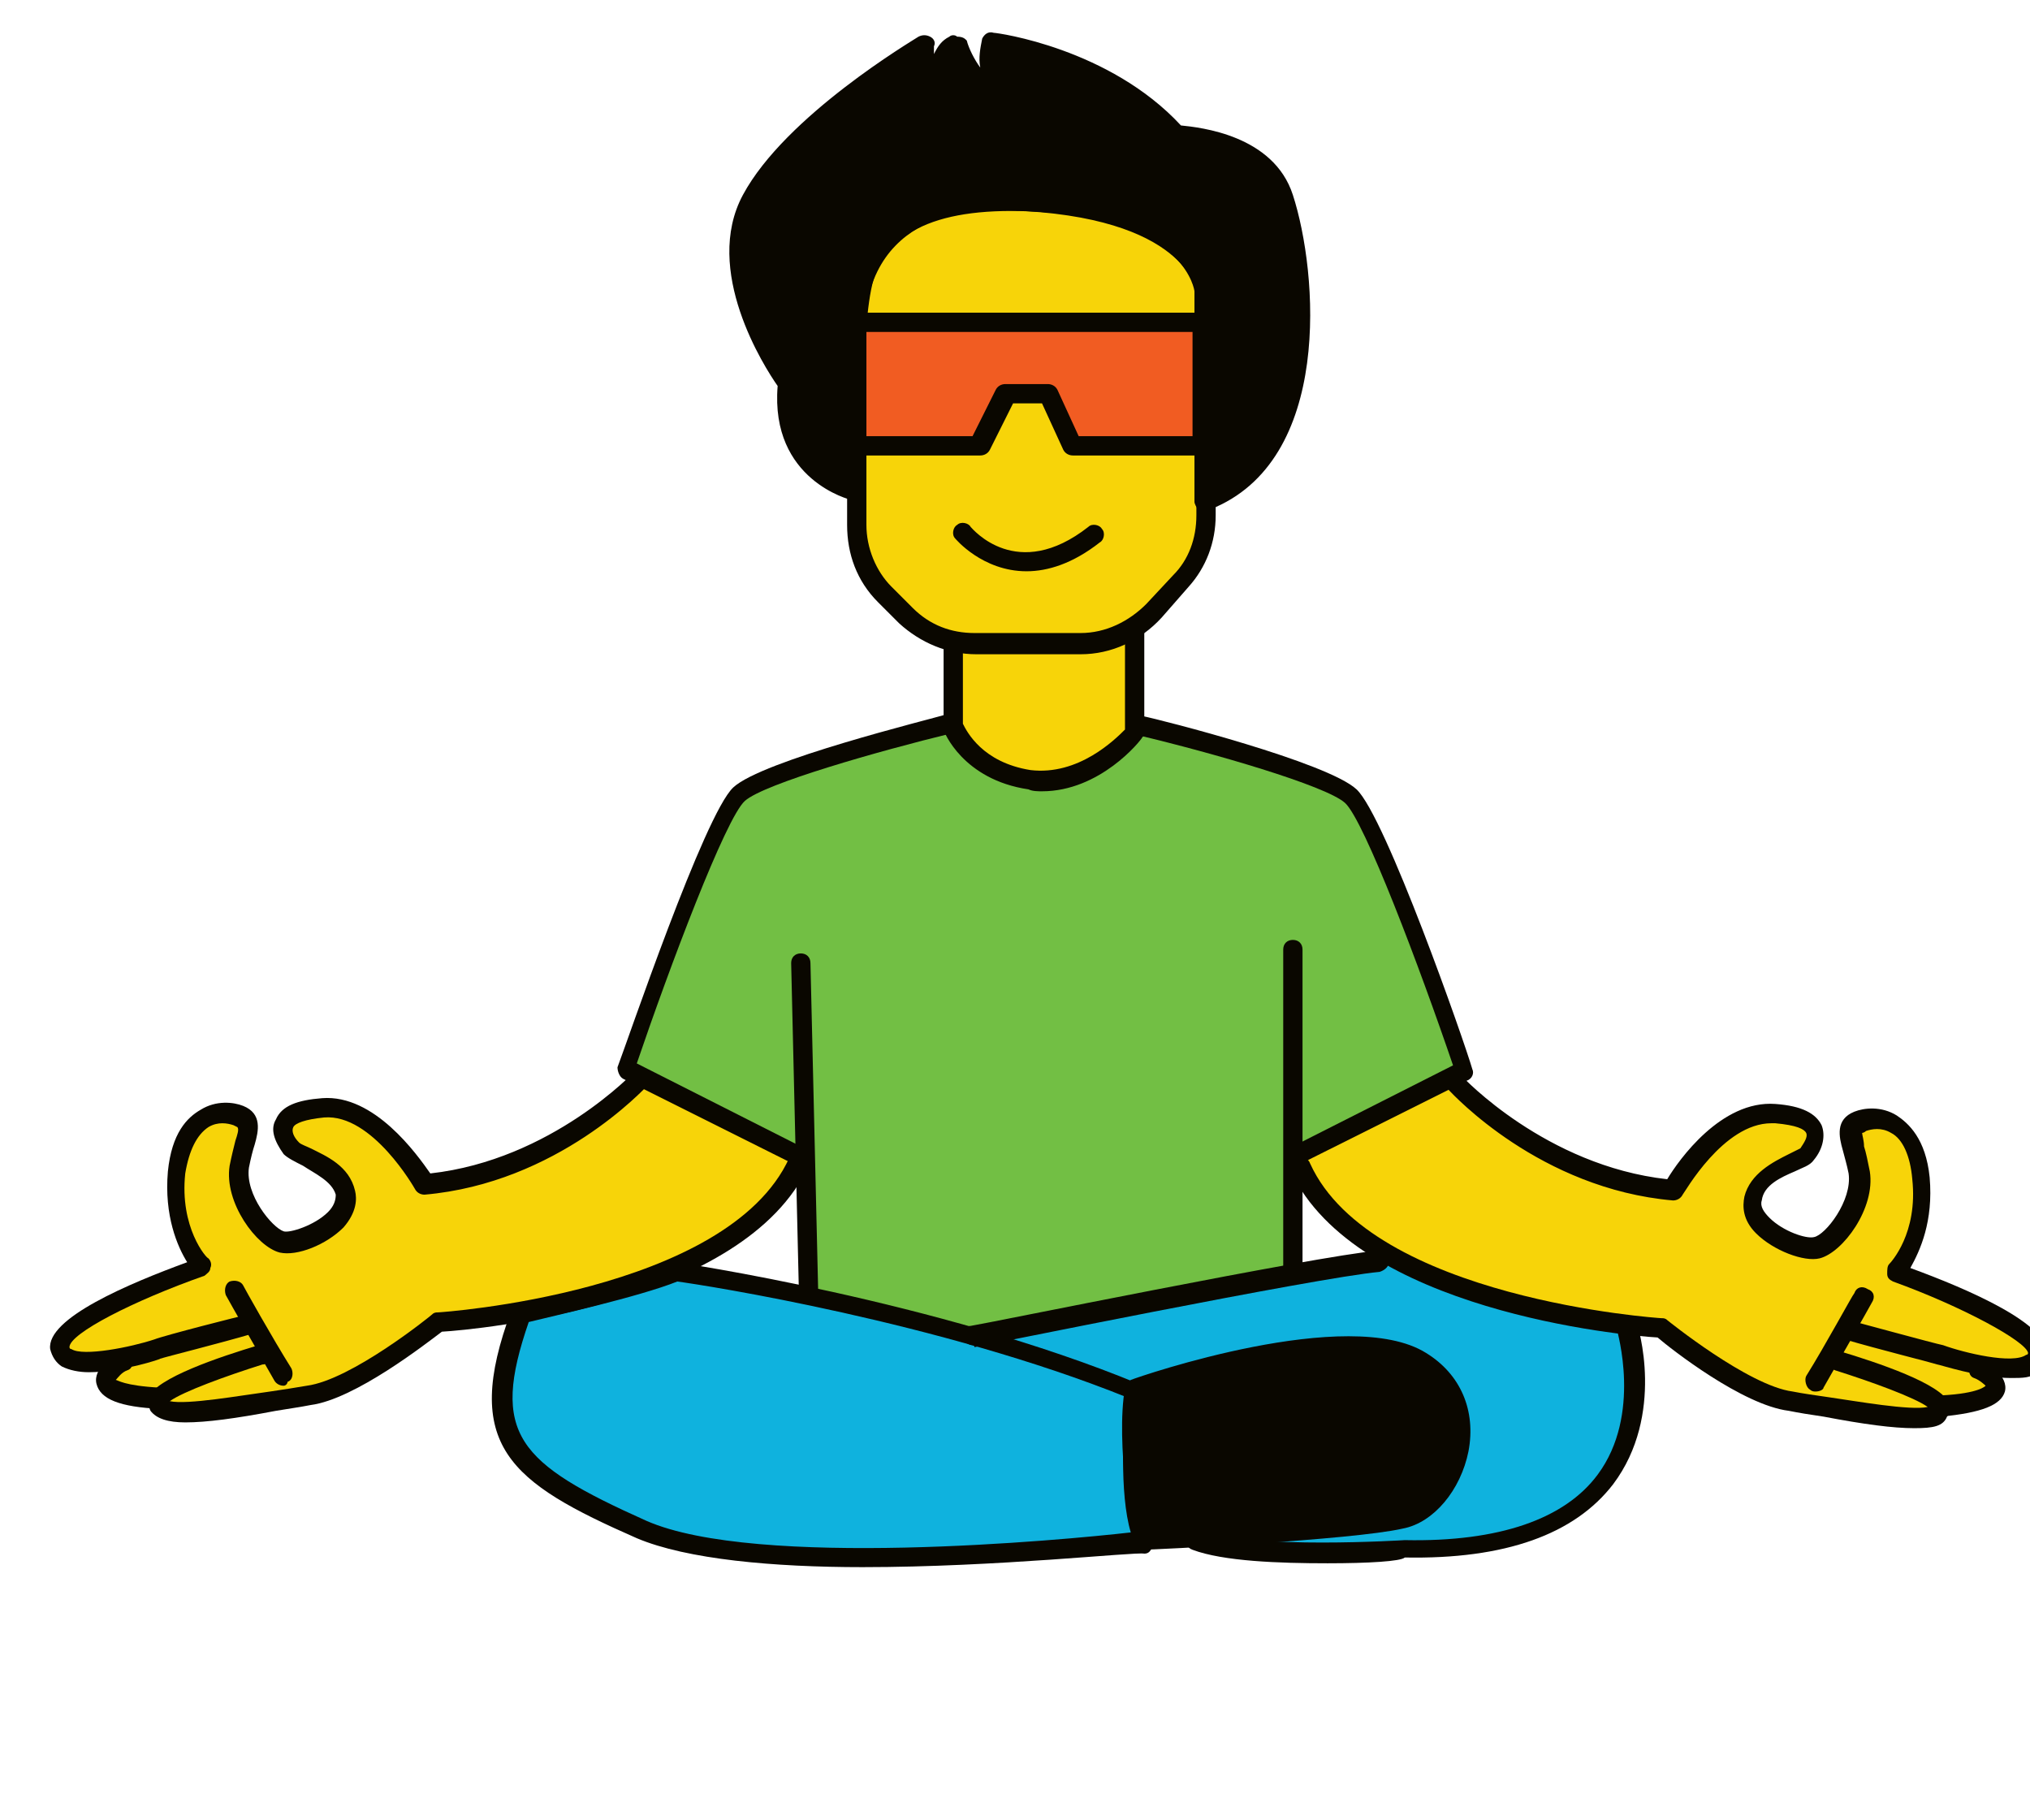 <?xml version="1.0" encoding="utf-8"?>
<!-- Generator: Adobe Illustrator 22.0.1, SVG Export Plug-In . SVG Version: 6.00 Build 0)  -->
<svg version="1.0" id="Layer_1" xmlns="http://www.w3.org/2000/svg" xmlns:xlink="http://www.w3.org/1999/xlink" x="0px" y="0px"
	 viewBox="0 0 105.2 94.3" style="enable-background:new 0 0 105.2 94.3;" xml:space="preserve">
<style type="text/css">
	.st0{fill:#0FB2DE;}
	.st1{fill:#F7D409;}
	.st2{fill:#F15C22;}
	.st3{fill:#72BF44;}
	.st4{fill:#0A0700;}
</style>
<g>
	<g>
		<path class="st0" d="M35.4,65.8l10.1,2.1l5.8,1.5l3.5-1.2l16.7-3l4.9,1.7l7.8,1.9c0,0,0.9,7.4-2.2,9.1c-3.1,1.7-6.9,2.4-8.7,2.5
			s-8-0.2-8-0.2l-1.9-0.6l-5.1,0.2c0,0-14,1-18.2,0.7s-8.3-1.7-9.9-2.7s-4.3-3.1-4.2-4.9c0.1-1.8,0.9-4.5,0.9-4.5L35.4,65.8z"/>
	</g>
	<g>
		<path class="st1" d="M33.2,55.8c0,0-5,4.9-11,5.5c0,0-3.1-3.8-5.5-3.9c-2.4-0.1-2.3,1.7-1.6,2.1s3.6,2.1,2.8,3.1
			c-0.8,0.9-2.8,2.3-3.5,1.6c-0.8-0.7-2.4-2.7-2.1-4.2s0.4-2.4-0.4-2.3S9,59.2,9.3,60.8c0.3,1.6,0.4,3.6,1.5,5c0,0-4.8,1.8-5.6,2.3
			s-3.6,2,0,2.6l0.7,0.1c0,0-0.8,0.3-0.4,0.8c0.4,0.5,2.8,1,2.8,1s0.5,0.7,1.3,0.8c0.8,0.1,6.7-0.8,6.7-0.8l4.9-2.8l1.6-1.2
			c0,0,11.6-2.1,12.6-2.8c1-0.7,6.1-4.9,6.1-4.9v-1L33.2,55.8z"/>
	</g>
	<g>
		<path class="st1" d="M67.2,59.8l8.2-3.9c0,0,2.2,2.4,4.4,3.5s6.9,2.3,6.9,2.3s2.9-4.1,4.8-3.9c1.9,0.2,2.9,0.6,2.7,1.2
			c-0.2,0.6-1.4,1.3-2.1,1.8c-0.7,0.5-1.8,1.9-0.7,2.7c1.1,0.8,2.9,1.2,3.2,1c0.3-0.3,1.7-2,1.8-2.7s-0.7-3-0.3-3.3s2-0.8,2.6,0.2
			c0.6,1,1.1,2.1,1,3.3c-0.1,1.2-1,3.7-1,3.7l5.3,2.7c0,0,3.2,1.9,0.5,2.6h-1.7c0,0,0.8,1.1,0.1,1.3c-0.7,0.2-2.4,0.4-2.4,0.4
			l-1,0.7l-6.3-0.7c0,0-2.1-1-2.3-1c-0.2,0.1-2.2-1.1-2.7-1.5c-0.5-0.4-1.9-1-1.9-1l-0.9-0.9l-2.4,0l-8.2-2.1l-4.1-2.1l-2.2-2
			L67.2,59.8z"/>
	</g>
	<g>
		<path class="st1" d="M44.3,14.1c0,0,2-4.5,6.5-4c4.4,0.5,9.3,1.3,10.3,2.7s0.9,2,1.3,4.7S62.4,28,62.1,28.6s-3,3.9-3,3.9l-0.3,5.4
			c0,0-2,2.5-4.1,2.4s-5.2-0.9-5.5-2.7c-0.3-1.8,0.2-4.4,0.2-4.4s-3.2-1.3-4-3.1s-1.2-6.8-1-8.5C44.6,20,44.3,14.1,44.3,14.1z"/>
	</g>
	<g>
		<polygon class="st2" points="44.5,16.6 62.3,16.5 62.5,23.1 55.7,23.1 54.4,20.4 52.1,20.4 50.8,23.1 44.5,23 		"/>
	</g>
	<g>
		<path class="st3" d="M32.6,55.3c0,0,4.5-13.4,6.1-14.1c1.6-0.8,10.7-3.5,10.7-3.5s2.2,3.1,4.7,2.8c2.5-0.3,5.2-2.8,5.2-2.8
			s10.4,2.9,11,3.8c0.6,1,5.7,14.1,5.7,14.1L67.4,60L67,65.2L66.7,66l-15.7,3.1l-9.2-1.9L41.7,60L32.6,55.3z"/>
	</g>
	<g>
		<g>
			<path class="st4" d="M56,33.9h-5.4c-1.5,0-2.9-0.6-4-1.6l-1.1-1.1c-1.1-1.1-1.6-2.5-1.6-4V15.8c0,0,0-0.1,0-0.1
				c1.1-6.5,8.4-5.9,8.5-5.9c10.1,0.3,10.6,5,10.6,5.2l0,11.7c0,1.4-0.5,2.7-1.4,3.7L60.2,32C59.1,33.2,57.6,33.9,56,33.9z
				 M44.9,15.9v11.3c0,1.2,0.5,2.4,1.3,3.2l1.1,1.1c0.9,0.9,2,1.3,3.2,1.3H56c1.3,0,2.5-0.6,3.4-1.5l1.4-1.5
				c0.8-0.8,1.2-1.9,1.2-3.1V15.1l0,0c0,0-0.5-3.9-9.7-4.2C52,10.8,45.8,10.3,44.9,15.9z"/>
		</g>
		<g>
			<path class="st4" d="M44.3,25.4c0,0-3.8-0.9-3.4-5.6c0,0-4-5.5-1.9-9.5s8.9-8,8.9-8s-0.2,2,0.9,2.9c0,0-0.5-2.2,0.7-2.9
				c0,0,0.8,2.5,2.1,2.8c0,0-0.7-1.6-0.3-2.8c0,0,5.9,0.7,9.5,4.8c0,0,4.5,0,5.6,3.3s2.4,13.1-4,15.7V15.1c0,0-0.4-3.8-7-4.5
				s-9.4,0.9-10.5,3.3C43.9,16.3,44.3,25.4,44.3,25.4z"/>
			<path class="st4" d="M62.4,26.5c-0.1,0-0.2,0-0.3-0.1c-0.1-0.1-0.2-0.3-0.2-0.4V15.1c0-0.1-0.5-3.3-6.6-4c-5.6-0.6-8.8,0.4-9.9,3
				c-0.8,1.9-0.7,8.8-0.6,11.3c0,0.2-0.1,0.3-0.2,0.4c-0.1,0.1-0.3,0.1-0.5,0.1c0,0-4.2-1-3.8-5.9c-0.7-1-3.9-6-1.8-9.9
				c2.2-4.1,8.8-8,9.1-8.2c0.2-0.1,0.4-0.1,0.6,0c0.2,0.1,0.3,0.3,0.2,0.5c0,0,0,0.2,0,0.4c0.2-0.4,0.4-0.7,0.8-0.9
				c0.1-0.1,0.3-0.1,0.4,0C49.9,1.9,50,2,50.1,2.1c0.1,0.4,0.4,1,0.7,1.4c-0.1-0.5,0-1,0.1-1.5c0.1-0.2,0.3-0.4,0.6-0.3
				c0.2,0,6,0.8,9.7,4.8c1,0.1,4.8,0.5,5.8,3.6c1.3,4,2.1,13.8-4.3,16.3C62.6,26.5,62.5,26.5,62.4,26.5z M52.5,9.9
				c0.9,0,1.9,0.1,3,0.2c7,0.7,7.5,4.8,7.5,4.9l0,10.1c5.5-3,3.7-12.4,3-14.7c-0.9-2.8-5-2.9-5.1-2.9c-0.1,0-0.3-0.1-0.4-0.2
				c-2.9-3.2-7.3-4.2-8.7-4.5c-0.1,0.7,0.2,1.6,0.4,2c0.1,0.2,0.1,0.4-0.1,0.5c-0.1,0.2-0.3,0.2-0.5,0.2c-1-0.3-1.7-1.4-2.1-2.3
				c-0.2,0.6-0.1,1.4,0,1.7c0,0.2,0,0.4-0.2,0.6c-0.2,0.1-0.4,0.1-0.6,0c-0.8-0.6-1-1.6-1.1-2.3c-1.8,1.2-6.3,4.3-7.9,7.3
				c-2,3.7,1.8,8.9,1.8,9c0.1,0.1,0.1,0.2,0.1,0.4c-0.3,3,1.3,4.3,2.3,4.7c-0.1-2.3-0.2-8.9,0.7-10.9C45.5,11.2,48.2,9.9,52.5,9.9z"
				/>
		</g>
		<g>
			<path class="st4" d="M62.4,23.6h-6.8c-0.2,0-0.4-0.1-0.5-0.3l-1.1-2.4h-1.5l-1.2,2.4c-0.1,0.2-0.3,0.3-0.5,0.3h-6.6
				c-0.3,0-0.5-0.2-0.5-0.5c0-0.3,0.2-0.5,0.5-0.5h6.2l1.2-2.4c0.1-0.2,0.3-0.3,0.5-0.3h2.2c0.2,0,0.4,0.1,0.5,0.3l1.1,2.4h5.9v-5.4
				H44c-0.3,0-0.5-0.2-0.5-0.5c0-0.3,0.2-0.5,0.5-0.5h18.4c0.3,0,0.5,0.2,0.5,0.5v6.5C63,23.4,62.7,23.6,62.4,23.6z"/>
		</g>
		<g>
			<path class="st4" d="M53.2,29.6c-2.3,0-3.7-1.7-3.7-1.7c-0.2-0.2-0.1-0.6,0.1-0.7c0.2-0.2,0.6-0.1,0.7,0.1c0.1,0.1,2.4,2.9,6.1,0
				c0.2-0.2,0.6-0.1,0.7,0.1c0.2,0.2,0.1,0.6-0.1,0.7C55.6,29.2,54.3,29.6,53.2,29.6z"/>
		</g>
		<g>
			<path class="st4" d="M54,41c-0.2,0-0.5,0-0.7-0.1c-3.4-0.5-4.4-3-4.4-3.1c0-0.1,0-0.1,0-0.2v-4.3c0-0.3,0.2-0.5,0.5-0.5
				c0.3,0,0.5,0.2,0.5,0.5v4.2c0.2,0.4,1,2,3.5,2.4c2.5,0.3,4.4-1.6,4.9-2.1v-5.3c0-0.3,0.2-0.5,0.5-0.5s0.5,0.2,0.5,0.5v5.4
				c0,0.1,0,0.2-0.1,0.3C59.1,38.4,57,41,54,41z"/>
		</g>
		<g>
			<path class="st4" d="M41.5,60.5c-0.1,0-0.2,0-0.2-0.1l-9-4.5c-0.2-0.1-0.3-0.4-0.3-0.6c0.5-1.3,4.5-13.1,6-14.5
				c1.5-1.4,10.1-3.5,11.1-3.8c0.3-0.1,0.6,0.1,0.6,0.4c0.1,0.3-0.1,0.6-0.4,0.6c-3.7,0.9-9.7,2.6-10.7,3.5c-1,0.9-3.9,8.6-5.6,13.6
				l8.5,4.3c0.3,0.1,0.4,0.4,0.2,0.7C41.9,60.4,41.7,60.5,41.5,60.5z"/>
		</g>
		<g>
			<path class="st4" d="M67.1,60.5c-0.2,0-0.4-0.1-0.5-0.3c-0.1-0.3,0-0.6,0.2-0.7l8.5-4.3c-1.7-5-4.6-12.7-5.6-13.6
				c-1-0.9-6.9-2.6-10.7-3.5c-0.3-0.1-0.5-0.4-0.4-0.6c0.1-0.3,0.4-0.5,0.6-0.4c1,0.2,9.6,2.4,11.1,3.8c1.5,1.4,5.6,13.1,6,14.5
				c0.1,0.2,0,0.5-0.3,0.6l-9,4.5C67.3,60.5,67.2,60.5,67.1,60.5z"/>
		</g>
		<g>
			<path class="st4" d="M41.9,67.4c-0.3,0-0.5-0.2-0.5-0.5l-0.4-17c0-0.3,0.2-0.5,0.5-0.5c0.3,0,0.5,0.2,0.5,0.5l0.4,17
				C42.4,67.2,42.2,67.4,41.9,67.4C41.9,67.4,41.9,67.4,41.9,67.4z"/>
		</g>
		<g>
			<path class="st4" d="M67,66.3c-0.3,0-0.5-0.2-0.5-0.5V49.2c0-0.3,0.2-0.5,0.5-0.5c0.3,0,0.5,0.2,0.5,0.5v16.6
				C67.6,66.1,67.3,66.3,67,66.3z"/>
		</g>
		<g>
			<g>
				<path class="st4" d="M4.6,71.1c-0.5,0-1-0.1-1.4-0.3c-0.3-0.2-0.5-0.5-0.6-0.9c-0.2-1.6,4.1-3.4,7.1-4.5c-0.5-0.8-1.2-2.4-1-4.7
					c0.2-2,1-2.8,1.7-3.2c0.8-0.5,1.7-0.4,2.2-0.2c1,0.4,0.8,1.3,0.6,2c-0.1,0.3-0.2,0.7-0.3,1.2c-0.2,1.4,1.2,3.1,1.8,3.3
					c0.3,0.1,1.6-0.3,2.3-1c0.3-0.3,0.4-0.6,0.4-0.9c-0.2-0.7-1.1-1.1-1.7-1.5c-0.4-0.2-0.8-0.4-1-0.6c-0.5-0.7-0.7-1.3-0.4-1.8
					c0.3-0.7,1.1-1,2.4-1.1c2.7-0.2,4.9,2.9,5.6,3.9c6.3-0.7,10.6-5.3,10.6-5.3c0.2-0.2,0.5-0.2,0.7,0c0.2,0.2,0.2,0.5,0,0.7
					c-0.2,0.2-4.7,5.1-11.6,5.7c-0.2,0-0.4-0.1-0.5-0.3c0,0-2.2-3.9-4.7-3.7c-1,0.1-1.5,0.3-1.6,0.5c-0.1,0.2,0,0.5,0.3,0.8
					c0.1,0.1,0.4,0.2,0.6,0.3c0.8,0.4,2,0.9,2.3,2.2c0.1,0.4,0.1,1.1-0.6,1.9c-0.9,0.9-2.4,1.5-3.3,1.3c-1.2-0.3-2.9-2.6-2.6-4.5
					c0.1-0.5,0.2-0.9,0.3-1.3c0.1-0.3,0.2-0.6,0.1-0.7l0,0c0,0,0,0-0.2-0.1c-0.3-0.1-0.8-0.2-1.3,0.1c-0.6,0.4-1,1.2-1.2,2.4
					c-0.3,2.8,1.1,4.4,1.2,4.4c0.1,0.1,0.2,0.3,0.1,0.5c0,0.2-0.2,0.3-0.3,0.4c-3.7,1.3-7,3-7,3.7c0,0,0,0.1,0.1,0.1
					c0.6,0.4,3.1-0.1,4.3-0.5c0.5-0.2,4.4-1.2,4.9-1.3c0.3-0.1,0.6,0.1,0.6,0.4c0.1,0.3-0.1,0.6-0.4,0.6c-1.7,0.5-4.5,1.2-4.8,1.3
					C8.4,70.4,6.3,71.1,4.6,71.1z"/>
			</g>
			<g>
				<path class="st4" d="M9.6,73.7c-0.9,0-1.5-0.2-1.8-0.6c-0.1-0.2-0.1-0.4-0.1-0.7c0.4-1,3.7-2.1,5.7-2.7c0.3-0.1,0.6,0.1,0.6,0.4
					c0.1,0.3-0.1,0.6-0.4,0.6c-1.9,0.6-4.1,1.4-4.8,1.9c0.9,0.2,3.7-0.3,5.2-0.5c0.7-0.1,1.3-0.2,1.9-0.3c2.3-0.3,6.4-3.6,6.5-3.7
					c0.1-0.1,0.2-0.1,0.3-0.1c0.1,0,15-1,18.2-8c0.1-0.3,0.4-0.4,0.7-0.3c0.3,0.1,0.4,0.4,0.3,0.7c-3.3,7.2-17.2,8.5-19,8.6
					c-0.8,0.6-4.5,3.5-6.8,3.8c-0.5,0.1-1.2,0.2-1.8,0.3C12.2,73.5,10.7,73.7,9.6,73.7z"/>
			</g>
			<g>
				<path class="st4" d="M8.3,73C8.2,73,8.2,73,8.3,73c-2.1-0.1-3.1-0.5-3.3-1.3c-0.2-0.8,0.9-1.5,1.1-1.6c0.3-0.1,0.6-0.1,0.7,0.2
					c0.1,0.3,0.1,0.6-0.2,0.7c-0.3,0.1-0.5,0.4-0.6,0.5c0.1,0,0.4,0.3,2.3,0.4c0.3,0,0.5,0.3,0.5,0.6C8.8,72.8,8.5,73,8.3,73z"/>
			</g>
			<g>
				<path class="st4" d="M14.7,71.8c-0.2,0-0.4-0.1-0.5-0.3c-0.4-0.7-2.4-4.2-2.5-4.4c-0.1-0.3,0-0.6,0.2-0.7c0.3-0.1,0.6,0,0.7,0.2
					c0.1,0.2,1.5,2.7,2.5,4.3c0.1,0.2,0.1,0.6-0.2,0.7C14.9,71.7,14.8,71.8,14.7,71.8z"/>
			</g>
		</g>
		<g>
			<g>
				<path class="st4" d="M104.2,71.4c-1.6,0-3.7-0.7-3.8-0.7c-0.3-0.1-3.1-0.8-4.8-1.3c-0.3-0.1-0.4-0.4-0.4-0.6
					c0.1-0.3,0.4-0.4,0.6-0.4c0.4,0.1,4.4,1.2,4.9,1.3c1.1,0.4,3.6,1,4.3,0.5c0.1,0,0.1-0.1,0.1-0.1c-0.1-0.6-3.4-2.4-7-3.7
					c-0.2-0.1-0.3-0.2-0.3-0.4c0-0.2,0-0.4,0.1-0.5c0.1-0.1,1.5-1.6,1.2-4.4c-0.1-1.2-0.5-2.1-1.1-2.4c-0.5-0.3-1-0.2-1.3-0.1
					c-0.1,0.1-0.2,0.1-0.2,0.1c0,0.1,0.1,0.4,0.1,0.7c0.1,0.3,0.2,0.8,0.3,1.3c0.3,1.9-1.4,4.2-2.6,4.5c-0.8,0.2-2.4-0.4-3.3-1.3
					c-0.7-0.7-0.7-1.4-0.6-1.9c0.3-1.2,1.5-1.8,2.3-2.2c0.2-0.1,0.6-0.3,0.6-0.3c0.2-0.3,0.4-0.6,0.3-0.8c-0.1-0.2-0.5-0.4-1.6-0.5
					c-0.1,0-0.1,0-0.2,0c-2.5,0-4.5,3.6-4.6,3.7c-0.1,0.2-0.3,0.3-0.5,0.3c-6.9-0.6-11.4-5.5-11.6-5.7c-0.2-0.2-0.2-0.5,0-0.7
					c0.2-0.2,0.5-0.2,0.7,0c0,0,4.3,4.6,10.6,5.3c0.6-1,2.8-4.1,5.6-3.9c1.4,0.1,2.1,0.5,2.4,1.1c0.2,0.5,0.1,1.2-0.4,1.8
					c-0.2,0.3-0.6,0.4-1,0.6c-0.7,0.3-1.6,0.7-1.7,1.5c-0.1,0.3,0.1,0.6,0.4,0.9c0.7,0.7,1.9,1.1,2.3,1c0.6-0.1,2-1.9,1.8-3.3
					c-0.1-0.5-0.2-0.8-0.3-1.2c-0.2-0.7-0.4-1.6,0.6-2c0.5-0.2,1.4-0.3,2.2,0.2c0.6,0.4,1.5,1.2,1.7,3.2c0.2,2.3-0.5,3.8-1,4.7
					c3,1.1,7.2,2.9,7.1,4.5c0,0.4-0.2,0.7-0.6,0.9C105.3,71.4,104.8,71.4,104.2,71.4z"/>
			</g>
			<g>
				<path class="st4" d="M99.2,74c-1.1,0-2.6-0.2-4.7-0.6c-0.7-0.1-1.3-0.2-1.8-0.3c-2.4-0.3-6.1-3.2-6.8-3.8
					c-1.8-0.1-15.6-1.4-19-8.6c-0.1-0.3,0-0.6,0.3-0.7c0.3-0.1,0.6,0,0.7,0.3c3.2,7,18.1,8,18.2,8c0.1,0,0.2,0,0.3,0.1
					c0,0,4.2,3.4,6.5,3.7c0.5,0.1,1.2,0.2,1.9,0.3c1.4,0.2,4.2,0.7,5.1,0.5c-0.7-0.5-2.9-1.3-4.8-1.9c-0.3-0.1-0.4-0.4-0.4-0.6
					c0.1-0.3,0.4-0.4,0.6-0.4c2,0.6,5.3,1.7,5.7,2.7c0.1,0.2,0.1,0.5-0.1,0.7C100.7,73.9,100.2,74,99.2,74z M100.1,73.1L100.1,73.1
					L100.1,73.1z"/>
			</g>
			<g>
				<path class="st4" d="M100.6,73.4c-0.3,0-0.5-0.2-0.5-0.5c0-0.3,0.2-0.5,0.5-0.6c2-0.1,2.3-0.5,2.3-0.5c0,0-0.3-0.3-0.6-0.4
					c-0.3-0.1-0.3-0.5-0.2-0.7c0.1-0.2,0.5-0.3,0.7-0.2c0.2,0.1,1.3,0.8,1.1,1.6C103.7,72.8,102.7,73.2,100.6,73.4
					C100.6,73.4,100.6,73.4,100.6,73.4z"/>
			</g>
			<g>
				<path class="st4" d="M94.1,72.1c-0.1,0-0.2,0-0.3-0.1c-0.2-0.1-0.3-0.5-0.2-0.7c1-1.6,2.4-4.2,2.5-4.3c0.1-0.3,0.4-0.4,0.7-0.2
					c0.3,0.1,0.4,0.4,0.2,0.7c-0.1,0.2-2.1,3.7-2.5,4.4C94.5,72,94.3,72.1,94.1,72.1z"/>
			</g>
		</g>
		<g>
			<path class="st4" d="M44.7,81.2c-4.6,0-9.1-0.4-11.7-1.5c-6.6-2.9-9.1-4.8-6.5-11.8c0.1-0.2,0.2-0.3,0.4-0.3
				c0.1,0,5.9-1.3,7.8-2.2c0.1,0,0.2-0.1,0.3,0c0.1,0,13.6,2,24,6.3c0.2,0.1,0.3,0.3,0.3,0.5c-0.2,1.6-0.4,6.2,0.4,7.5
				c0.1,0.2,0.1,0.3,0,0.5c-0.1,0.2-0.2,0.3-0.4,0.3C58.8,80.4,51.7,81.2,44.7,81.2z M27.4,68.5c-2,5.8-0.6,7.3,6.1,10.3
				c5.7,2.5,21.6,1,25.1,0.6c-0.6-2-0.4-5.7-0.2-7c-9.7-3.9-21.8-5.8-23.3-6C33.1,67.2,28.6,68.2,27.4,68.5z"/>
		</g>
		<g>
			<path class="st4" d="M58.8,72c0,0,11-3.9,14.9-1.4s1.6,7.6-1,8.1c-2.6,0.5-13.4,1.1-13.4,1.1S58.4,74.8,58.8,72z"/>
			<path class="st4" d="M59.2,80.3c-0.3,0-0.5-0.2-0.5-0.4c0-0.2-0.9-5.1-0.4-8c0-0.2,0.2-0.3,0.3-0.4c0.5-0.2,11.3-3.9,15.3-1.4
				c1.8,1.1,2.6,3,2.2,5.1c-0.4,2-1.8,3.7-3.4,4C70.1,79.8,59.7,80.3,59.2,80.3C59.3,80.3,59.2,80.3,59.2,80.3z M59.3,72.4
				c-0.3,2.2,0.2,5.6,0.4,6.8c2.1-0.1,10.6-0.6,12.9-1c1.2-0.2,2.3-1.6,2.6-3.2c0.2-1,0.2-2.7-1.7-4C70.2,69,61.1,71.8,59.3,72.4z"
				/>
		</g>
		<g>
			<path class="st4" d="M50.4,69.7c-0.2,0-0.5-0.2-0.5-0.4c-0.1-0.3,0.1-0.6,0.4-0.6c0.7-0.1,17.8-3.6,21.1-3.9
				c0.3,0,0.5,0.2,0.6,0.5c0,0.3-0.2,0.5-0.5,0.6c-3.3,0.3-20.9,3.9-21,3.9C50.5,69.7,50.4,69.7,50.4,69.7z"/>
		</g>
		<g>
			<path class="st4" d="M68.8,81c-2.5,0-5.4-0.1-7-0.7c-0.3-0.1-0.4-0.4-0.3-0.7c0.1-0.3,0.4-0.4,0.7-0.3c2.7,1,10.6,0.5,10.6,0.5
				c4.9,0.1,8.3-1.1,10-3.4c2.3-3.1,1-7.4,1-7.5c-0.1-0.3,0.1-0.6,0.3-0.7c0.3-0.1,0.6,0.1,0.7,0.3c0.1,0.2,1.5,4.8-1.2,8.4
				c-2,2.6-5.6,3.9-10.8,3.8C72.6,80.9,70.9,81,68.8,81z"/>
		</g>
	</g>
</g>
</svg>
